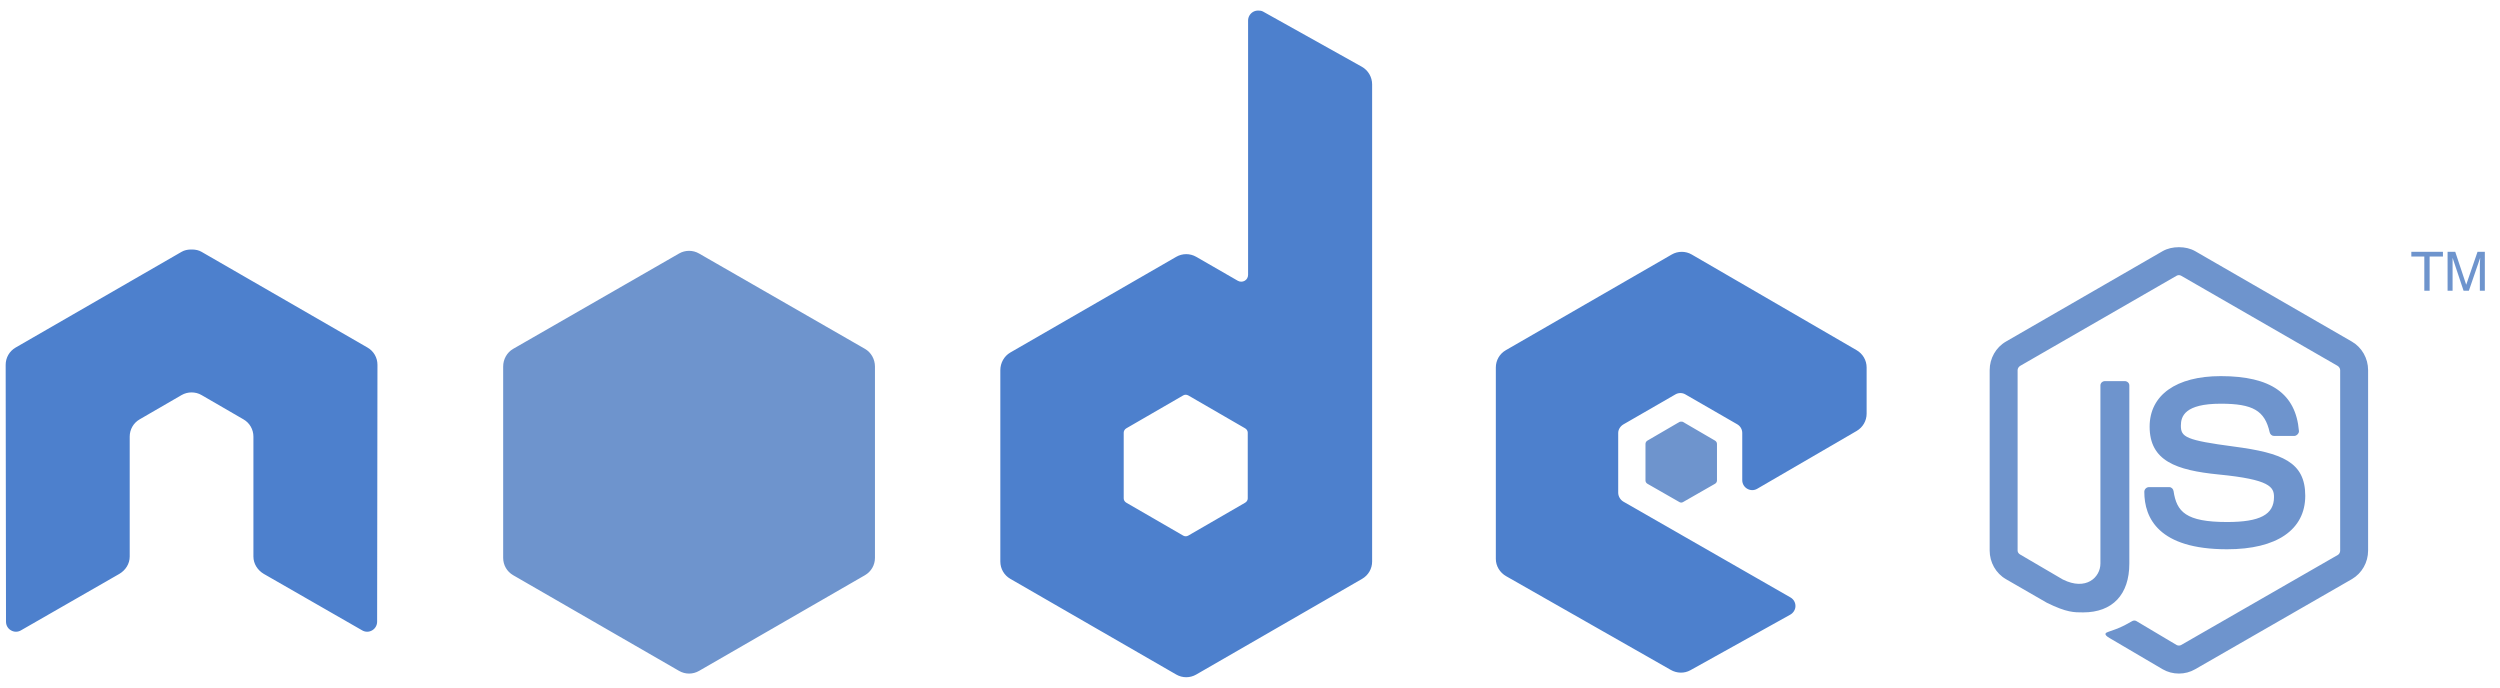 <svg width="120" height="33" viewBox="0 0 120 33" fill="none" xmlns="http://www.w3.org/2000/svg">
  <g clip-path="url(#clip0_1096_4994)">
    <path fill-rule="evenodd" clip-rule="evenodd"
      d="M60.387 0.507C60.304 0.508 60.221 0.528 60.147 0.571C60 0.657 59.908 0.816 59.908 0.986V13.189C59.908 13.309 59.852 13.416 59.748 13.476C59.644 13.536 59.517 13.536 59.413 13.476L57.418 12.327C57.12 12.156 56.757 12.156 56.46 12.327L48.495 16.921C48.197 17.093 48.016 17.423 48.016 17.767V26.955C48.016 27.298 48.197 27.612 48.495 27.784L56.46 32.378C56.758 32.55 57.12 32.55 57.418 32.378L65.383 27.784C65.68 27.612 65.862 27.298 65.862 26.955V4.048C65.862 3.7 65.672 3.373 65.367 3.203L60.626 0.555C60.552 0.514 60.469 0.506 60.387 0.507ZM9.147 11.976C8.995 11.982 8.853 12.009 8.716 12.088L0.751 16.682C0.454 16.854 0.272 17.166 0.272 17.512L0.288 29.842C0.288 30.014 0.377 30.173 0.528 30.257C0.675 30.345 0.859 30.345 1.006 30.257L5.731 27.545C6.031 27.367 6.226 27.058 6.226 26.716V20.957C6.226 20.614 6.407 20.298 6.705 20.128L8.716 18.963C8.866 18.877 9.028 18.836 9.195 18.836C9.359 18.836 9.528 18.876 9.674 18.963L11.685 20.128C11.983 20.298 12.164 20.614 12.164 20.957V26.716C12.164 27.058 12.362 27.369 12.659 27.545L17.384 30.257C17.532 30.345 17.716 30.345 17.863 30.257C18.009 30.173 18.102 30.014 18.102 29.842L18.118 17.512C18.118 17.166 17.938 16.854 17.639 16.682L9.674 12.088C9.539 12.009 9.396 11.983 9.243 11.976H9.147ZM80.723 12.088C80.556 12.088 80.393 12.13 80.244 12.216L72.279 16.81C71.981 16.981 71.8 17.296 71.8 17.639V26.827C71.8 27.173 71.995 27.486 72.295 27.657L80.196 32.155C80.488 32.322 80.844 32.334 81.138 32.171L85.927 29.507C86.079 29.423 86.181 29.265 86.182 29.092C86.183 28.919 86.093 28.764 85.943 28.677L77.93 24.083C77.779 23.998 77.674 23.825 77.674 23.653V20.782C77.674 20.61 77.781 20.453 77.93 20.367L80.42 18.931C80.568 18.845 80.75 18.845 80.898 18.931L83.389 20.367C83.537 20.453 83.628 20.61 83.628 20.782V23.047C83.628 23.219 83.719 23.376 83.868 23.461C84.017 23.547 84.198 23.548 84.346 23.461L89.119 20.686C89.415 20.514 89.598 20.199 89.598 19.856V17.639C89.598 17.297 89.416 16.982 89.119 16.81L81.202 12.216C81.053 12.129 80.889 12.088 80.723 12.088ZM56.907 18.947C56.949 18.947 56.997 18.957 57.035 18.979L59.764 20.558C59.838 20.601 59.892 20.68 59.892 20.765V23.924C59.892 24.01 59.839 24.089 59.764 24.131L57.035 25.71C56.96 25.753 56.87 25.753 56.795 25.71L54.066 24.131C53.991 24.088 53.938 24.01 53.938 23.924V20.765C53.938 20.68 53.992 20.601 54.066 20.558L56.795 18.979C56.833 18.958 56.865 18.948 56.907 18.948V18.947Z"
      fill="#4D80CD" />
    <path fill-rule="evenodd" clip-rule="evenodd"
      d="M104.587 11.865C104.311 11.865 104.042 11.922 103.805 12.056L96.286 16.395C95.8 16.675 95.504 17.204 95.504 17.767V26.428C95.504 26.991 95.8 27.52 96.286 27.8L98.25 28.933C99.204 29.403 99.555 29.395 99.99 29.395C101.402 29.395 102.208 28.539 102.208 27.051V18.501C102.208 18.38 102.104 18.293 101.985 18.293H101.043C100.922 18.293 100.82 18.38 100.82 18.501V27.051C100.82 27.71 100.132 28.374 99.016 27.816L96.973 26.62C96.9 26.581 96.845 26.511 96.845 26.428V17.767C96.845 17.685 96.9 17.601 96.973 17.559L104.475 13.237C104.545 13.196 104.629 13.196 104.698 13.237L112.201 17.559C112.272 17.602 112.328 17.682 112.328 17.767V26.428C112.328 26.511 112.287 26.596 112.217 26.636L104.698 30.959C104.634 30.997 104.545 30.997 104.475 30.959L102.544 29.81C102.486 29.777 102.408 29.779 102.352 29.81C101.819 30.112 101.719 30.147 101.219 30.321C101.095 30.364 100.908 30.43 101.282 30.64L103.805 32.123C104.045 32.262 104.312 32.331 104.587 32.331C104.865 32.331 105.129 32.262 105.369 32.123L112.887 27.8C113.374 27.517 113.669 26.991 113.669 26.428V17.767C113.669 17.204 113.374 16.676 112.887 16.395L105.369 12.056C105.133 11.922 104.863 11.865 104.587 11.865ZM33.075 12.04C32.909 12.04 32.745 12.082 32.596 12.168L24.631 16.746C24.333 16.917 24.152 17.248 24.152 17.591V26.779C24.152 27.123 24.333 27.437 24.631 27.609L32.596 32.203C32.894 32.375 33.256 32.375 33.554 32.203L41.519 27.609C41.816 27.437 41.998 27.123 41.998 26.779V17.591C41.998 17.248 41.817 16.917 41.519 16.746L33.554 12.168C33.405 12.082 33.241 12.04 33.075 12.04ZM115.744 12.088V12.312H116.367V13.954H116.622V12.312H117.261V12.088H115.744ZM117.484 12.088V13.954H117.724V12.854C117.724 12.809 117.726 12.739 117.724 12.646C117.721 12.552 117.724 12.469 117.724 12.423V12.375L118.251 13.954H118.506L119.049 12.375C119.049 12.476 119.035 12.573 119.033 12.662C119.032 12.75 119.033 12.815 119.033 12.854V13.954H119.272V12.088H118.921L118.378 13.667L117.852 12.088L117.484 12.088ZM106.598 18.054C104.457 18.054 103.182 18.965 103.182 20.479C103.182 22.121 104.448 22.573 106.502 22.776C108.96 23.016 109.152 23.377 109.152 23.86C109.152 24.699 108.483 25.057 106.901 25.057C104.914 25.057 104.478 24.561 104.331 23.573C104.314 23.467 104.232 23.382 104.124 23.382H103.15C103.03 23.382 102.927 23.485 102.927 23.605C102.927 24.87 103.615 26.365 106.901 26.365C109.28 26.365 110.652 25.432 110.652 23.797C110.652 22.176 109.544 21.741 107.236 21.436C104.905 21.128 104.682 20.977 104.682 20.431C104.682 19.98 104.871 19.378 106.598 19.378C108.141 19.378 108.711 19.71 108.944 20.75C108.965 20.848 109.051 20.925 109.152 20.925H110.126C110.186 20.925 110.244 20.889 110.285 20.846C110.326 20.8 110.355 20.748 110.349 20.686C110.198 18.896 109.004 18.054 106.598 18.054ZM80.707 20.239C80.675 20.239 80.64 20.239 80.611 20.255L79.079 21.148C79.021 21.181 78.983 21.242 78.983 21.308V23.063C78.983 23.129 79.021 23.189 79.079 23.222L80.611 24.099C80.669 24.133 80.73 24.133 80.787 24.099L82.319 23.222C82.376 23.19 82.415 23.129 82.415 23.063V21.308C82.415 21.242 82.376 21.181 82.319 21.148L80.787 20.255C80.758 20.238 80.739 20.239 80.707 20.239Z"
      fill="#6E94CD" />
  </g>
  <defs>
    <clipPath id="clip0_1096_4994">
      <rect width="119" height="32" fill="white" transform="translate(0.272 0.507)" />
    </clipPath>
  </defs>
</svg>
